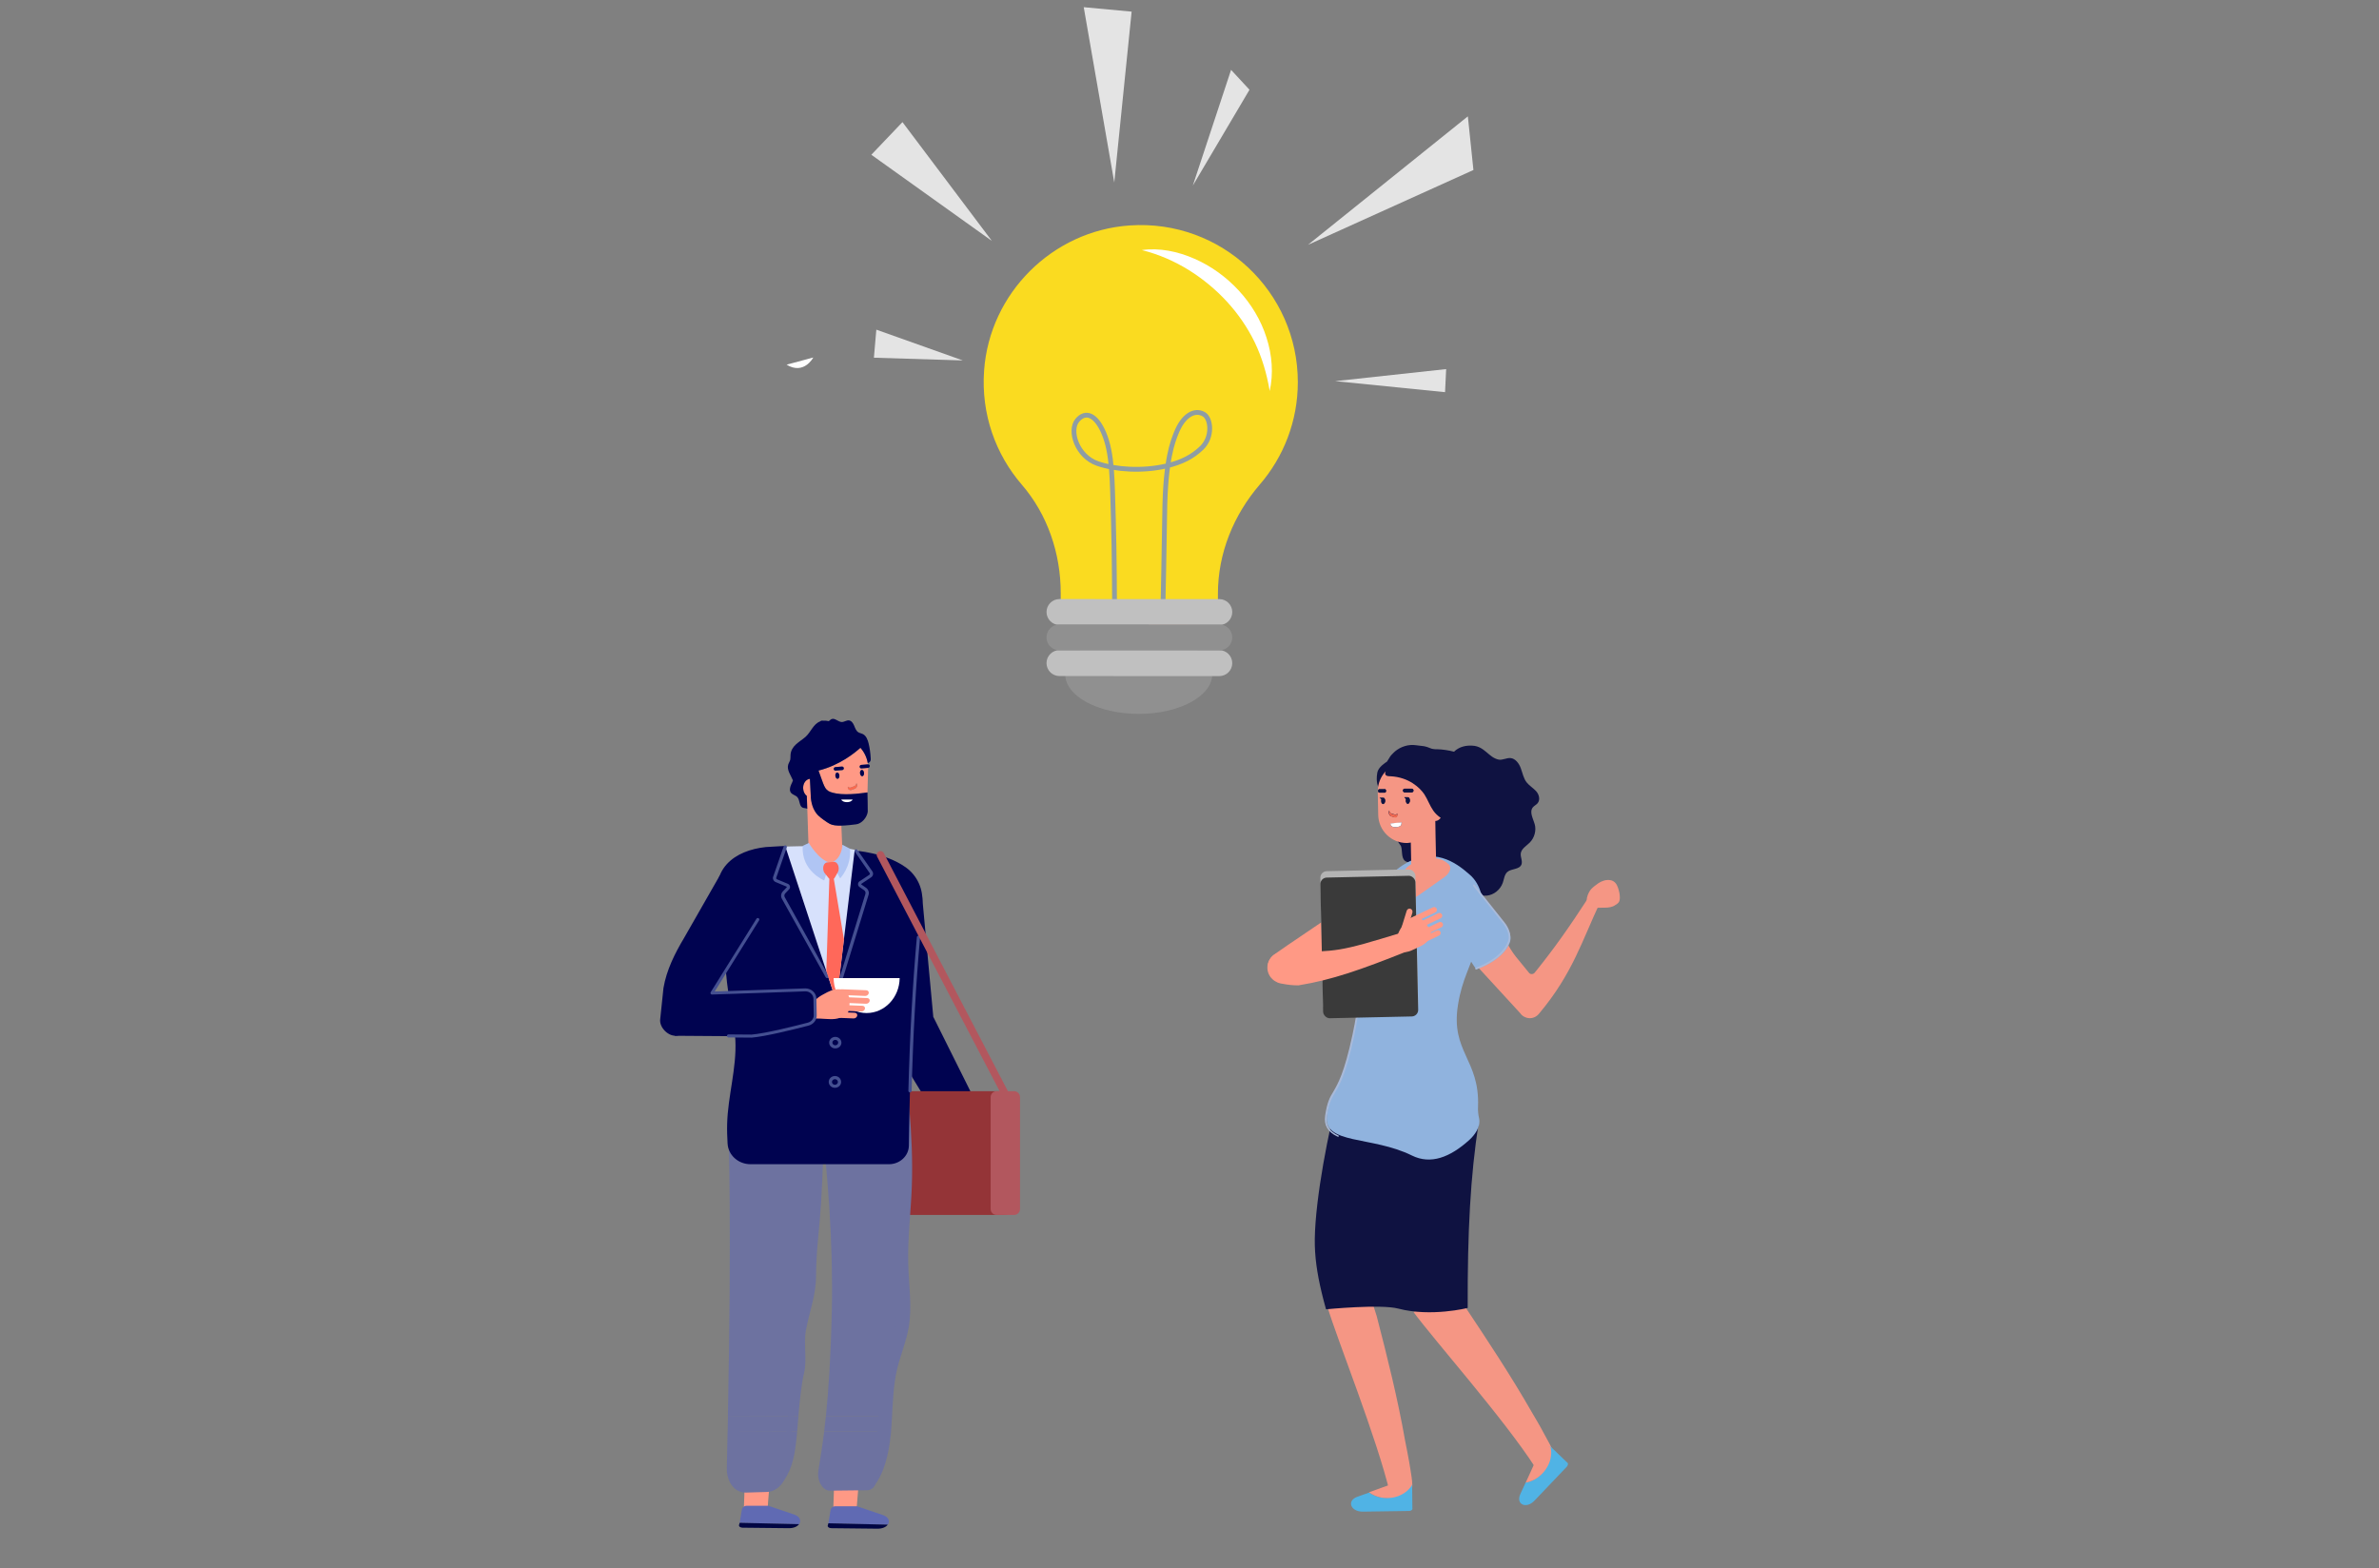 <svg width="364" height="240" viewBox="0 0 364 240" fill="none" xmlns="http://www.w3.org/2000/svg">
<rect x="0" y="0" width="364" height="240" fill="#808080" stroke="none"/>
<g clip-path="url(#clip0_378_6265)">
<path fill-rule="evenodd" clip-rule="evenodd" d="M175.665 84.805C176.229 84.716 176.76 85.126 176.844 85.714L177.602 91.028C177.686 91.617 177.292 92.169 176.728 92.258C176.163 92.347 175.631 91.937 175.548 91.348L174.791 86.035C174.706 85.447 175.099 84.893 175.665 84.805Z" fill="#FF9985"/>
<path fill-rule="evenodd" clip-rule="evenodd" d="M185.714 92.109C185.941 91.25 186.086 90.356 185.86 89.675C185.684 89.148 185.302 88.798 184.908 88.486C183.899 87.682 182.762 87.045 181.528 86.588C180.396 86.17 178.931 85.979 177.65 87.078C176.411 88.14 175.769 89.726 175.63 91.198C175.365 93.989 175.296 94.987 176.39 96.997C177.76 99.514 179.931 100.15 182.437 97.004C183.726 95.385 185.22 93.979 185.714 92.109Z" fill="#FF9985"/>
<path fill-rule="evenodd" clip-rule="evenodd" d="M179.004 88.246L183.974 82.184C184.311 81.774 184.252 81.17 183.844 80.844C183.435 80.517 182.824 80.585 182.487 80.996L177.518 87.058C177.181 87.469 177.24 88.072 177.649 88.399C178.057 88.725 178.668 88.657 179.004 88.246Z" fill="#FF9985"/>
<path fill-rule="evenodd" clip-rule="evenodd" d="M181.511 89.252L186.482 83.19C186.818 82.78 186.759 82.176 186.35 81.849C185.942 81.523 185.331 81.591 184.995 82.002L180.026 88.064C179.689 88.474 179.748 89.078 180.157 89.405C180.564 89.731 181.175 89.663 181.511 89.252Z" fill="#FF9985"/>
<path fill-rule="evenodd" clip-rule="evenodd" d="M124.435 54.709L120.352 55.805C123.018 57.429 124.435 54.709 124.435 54.709Z" fill="white"/>
<path fill-rule="evenodd" clip-rule="evenodd" d="M198.575 58.481C198.578 44.644 186.887 33.535 172.843 34.499C161.017 35.312 151.422 44.873 150.572 56.698C150.091 63.383 152.349 69.54 156.337 74.161C160.299 78.751 162.298 84.717 162.297 90.779L162.296 91.843L186.348 91.85L186.348 90.853C186.349 84.681 188.734 78.816 192.761 74.141C196.383 69.936 198.573 64.466 198.575 58.481Z" fill="#FADB20"/>
<path fill-rule="evenodd" clip-rule="evenodd" d="M174.701 38.268C177.402 37.888 180.234 38.479 182.771 39.602C185.329 40.716 187.639 42.404 189.542 44.464C191.442 46.527 192.937 48.991 193.78 51.663C194.644 54.32 194.859 57.181 194.273 59.835C193.819 57.156 193.081 54.67 191.977 52.375C190.861 50.09 189.423 48.001 187.715 46.146C186.009 44.289 184.041 42.671 181.878 41.315C179.698 39.979 177.335 38.923 174.701 38.268Z" fill="white"/>
<path d="M170.537 93.148C170.537 93.148 170.507 84.367 170.356 79.494C170.164 73.278 170.22 69.412 168.887 66.266C167.693 63.452 166.078 62.816 164.826 64.331C163.531 65.901 164.773 69.846 167.957 70.942C170.708 71.888 174.841 72.147 178.443 71.306C180.855 70.743 182.505 69.86 183.867 68.542C185.609 66.855 185.279 64.055 184.221 63.414C182.816 62.562 181.025 63.541 179.956 66.298C179.501 67.468 178.295 70.18 178.208 78.497C178.165 82.602 177.938 92.88 177.938 92.88" stroke="#8E9DA4" stroke-width="0.733" stroke-linecap="round"/>
<path fill-rule="evenodd" clip-rule="evenodd" d="M185.482 103.176C185.481 106.53 180.442 109.249 174.227 109.247C168.014 109.245 162.977 106.524 162.978 103.169C162.978 99.815 168.017 97.096 174.231 97.097C180.446 97.099 185.483 99.821 185.482 103.176Z" fill="#909090"/>
<path fill-rule="evenodd" clip-rule="evenodd" d="M162.106 95.639L186.56 95.646C187.655 95.647 188.542 94.759 188.544 93.664C188.544 92.569 187.656 91.681 186.561 91.681L162.107 91.673C161.012 91.673 160.124 92.561 160.124 93.655C160.124 94.751 161.012 95.638 162.106 95.639Z" fill="#C0C0C0"/>
<path fill-rule="evenodd" clip-rule="evenodd" d="M186.559 99.497L162.105 99.49C161.011 99.49 160.123 100.378 160.122 101.472C160.121 102.568 161.009 103.456 162.105 103.456L186.558 103.463C187.653 103.463 188.541 102.575 188.542 101.481C188.542 100.386 187.654 99.497 186.559 99.497Z" fill="#C0C0C0"/>
<path fill-rule="evenodd" clip-rule="evenodd" d="M186.56 95.561L162.105 95.553C161.011 95.553 160.123 96.441 160.123 97.535C160.122 98.631 161.01 99.519 162.105 99.519L186.558 99.527C187.654 99.527 188.542 98.639 188.542 97.544C188.542 96.449 187.655 95.561 186.56 95.561Z" fill="#909090"/>
<path fill-rule="evenodd" clip-rule="evenodd" d="M170.489 27.926L165.817 1.101L173.145 1.78L170.489 27.926Z" fill="#E4E4E4"/>
<path fill-rule="evenodd" clip-rule="evenodd" d="M182.509 28.396L188.361 10.691L191.179 13.735L182.509 28.396Z" fill="#E4E4E4"/>
<path fill-rule="evenodd" clip-rule="evenodd" d="M200.124 37.467L224.589 17.804L225.442 26.015L200.124 37.467Z" fill="#E4E4E4"/>
<path fill-rule="evenodd" clip-rule="evenodd" d="M151.767 36.87L138.081 18.685L133.319 23.683L151.767 36.87Z" fill="#E4E4E4"/>
<path fill-rule="evenodd" clip-rule="evenodd" d="M147.315 55.157L134.084 50.448L133.712 54.739L147.315 55.157Z" fill="#E4E4E4"/>
<path fill-rule="evenodd" clip-rule="evenodd" d="M204.292 58.326L221.27 56.482L221.101 60.012L204.292 58.326Z" fill="#E4E4E4"/>
<path d="M232.684 117.55C232.959 118.273 233.097 119.098 233.578 119.718C233.991 120.234 234.576 120.578 235.023 121.059C235.471 121.541 235.711 122.367 235.264 122.917C235.058 123.158 234.748 123.296 234.542 123.536C233.957 124.259 234.576 125.257 234.817 126.117C235.092 127.08 234.783 128.215 234.06 128.938C233.544 129.454 232.787 129.867 232.684 130.589C232.615 131.174 232.994 131.759 232.787 132.309C232.443 133.101 231.239 132.894 230.62 133.445C230.172 133.858 230.138 134.511 229.932 135.096C229.553 136.163 228.555 136.954 227.489 137.057C226.904 137.092 226.319 136.988 225.769 137.229C225.081 137.539 224.668 138.399 223.945 138.571C222.432 138.984 222.053 137.126 221.021 136.163C219.714 134.924 217.202 135.131 216.617 133.41C216.48 132.998 216.48 132.516 216.17 132.241C215.86 131.965 215.344 132 215 131.759C214.347 131.277 214.622 130.176 214.347 129.454C214.312 129.385 214.071 129.041 214.037 129.007C211.353 125.085 210.941 120.371 213.383 117.344C215.413 114.832 218.922 114.11 222.5 115.039C222.535 115.004 222.535 114.97 222.569 114.936C223.36 114.247 224.324 114.041 225.321 114.11C227.179 114.213 227.764 115.933 229.312 116.243C229.897 116.346 230.482 115.968 231.101 116.002C231.858 116.071 232.409 116.793 232.684 117.55Z" fill="#0F1241"/>
<path d="M234.404 216.153C231.136 210.442 227.524 205.006 223.877 199.535C223.67 199.226 223.017 198.4 222.81 198.125L216.273 200.774C219.232 204.834 230.173 217.185 234.92 224.582C235.471 225.407 237.845 224.582 237.879 223.033C237.879 222.139 236.606 220.109 236.056 219.043C235.54 218.045 234.955 217.116 234.404 216.153Z" fill="#F59684"/>
<path d="M237.225 221.349C237.191 221.315 237.088 221.349 236.95 221.384C237.569 223.758 235.987 226.441 233.441 226.854L232.615 228.643C231.893 230.226 233.544 230.983 234.817 229.606L239.702 224.48C239.943 224.239 239.978 223.895 239.771 223.792L237.225 221.349Z" fill="#50B3E5"/>
<path d="M237.225 221.348C236.434 221.21 235.643 222.001 235.54 222.277L233.441 226.887C235.987 226.439 237.845 223.721 237.225 221.348Z" fill="#F59684"/>
<path d="M215 220.522C213.865 214.054 212.282 207.723 210.631 201.359C210.527 201.015 210.183 200.017 210.115 199.673L203.096 199.948C204.507 204.765 210.699 220.075 212.695 228.607C212.936 229.57 215.447 229.604 215.998 228.125C216.307 227.299 215.791 224.925 215.619 223.756C215.447 222.689 215.206 221.623 215 220.522Z" fill="#F59684"/>
<path d="M215.86 168.262C212.97 168.159 209.599 170.326 205.849 168.4C205.298 168.124 204.92 167.505 204.92 166.851C203.268 173.01 201.273 183.228 201.17 189.558C201.135 192.241 201.514 194.822 202.202 197.712C202.339 198.331 202.511 198.95 202.683 199.604C202.752 199.845 202.821 200.086 202.89 200.361C202.89 200.361 211.284 199.535 213.968 200.258C218.956 201.565 224.564 200.154 224.564 200.154C224.53 188.423 224.977 179.994 226.25 171.771C226.25 171.634 222.913 168.468 215.86 168.262Z" fill="#0F1241"/>
<path d="M216.067 227.265C216.067 227.196 215.964 227.161 215.86 227.093C214.587 229.191 211.594 229.948 209.496 228.4L207.672 229.054C206.021 229.638 206.64 231.324 208.498 231.324L215.585 231.221C215.929 231.221 216.17 231.015 216.101 230.774L216.067 227.265Z" fill="#50B3E5"/>
<path d="M216.066 227.231C215.585 226.577 214.484 226.577 214.209 226.646L209.461 228.366C211.56 229.914 214.794 229.364 216.066 227.231Z" fill="#F59684"/>
<path d="M212.681 135.682C213.438 135.906 213.956 136.452 214.122 137.216C214.476 138.819 213.133 141.036 211.193 142.054L206.732 144.378C203.338 146.203 201.322 147.33 200.012 148.099C199.015 148.686 198.427 149.057 197.951 149.38C197.806 149.481 197.677 149.569 197.539 149.659C197.524 149.672 197.511 149.694 197.495 149.707C197.312 149.809 197.114 149.889 196.91 149.943C195.646 150.282 194.367 149.603 194.051 148.425C193.818 147.554 194.179 146.658 194.891 146.111C194.922 146.085 194.962 146.057 194.995 146.039C195.483 145.686 196.101 145.254 196.934 144.693C197.788 144.108 198.872 143.382 200.252 142.444C201.536 141.575 203.031 140.57 204.847 139.337L209.517 136.334C210.601 135.644 211.756 135.397 212.681 135.682Z" fill="#FF9985"/>
<path fill-rule="evenodd" clip-rule="evenodd" d="M213.141 133.472L204.438 138.281C203.671 138.657 203.121 139.392 203.039 140.259C202.889 141.622 203.21 143.793 205.633 146.141C205.633 146.141 214.401 140.759 213.141 133.472Z" fill="#90B3DE"/>
<path fill-rule="evenodd" clip-rule="evenodd" d="M207.087 158.422C208.807 150.268 208.257 145.073 209.151 140.807C209.186 140.635 209.22 140.498 209.255 140.326C209.323 140.085 209.392 139.878 209.495 139.638V139.603C209.736 138.984 209.977 138.296 210.287 137.573C210.94 135.991 211.973 134.546 213.245 133.445C217.856 129.488 221.537 131.174 223.945 133.066L224.771 133.754C228.693 136.988 226.044 144.385 226.044 144.385C225.012 147.998 223.739 149.718 223.085 153.743C221.915 160.968 226.422 162.103 226.147 169.328C226.113 169.982 226.181 170.601 226.319 171.186C226.56 172.459 225.631 173.697 224.84 174.42C221.846 177.138 218.888 178.239 216.032 176.828C209.839 173.766 202.408 175.211 203.027 170.704C203.681 165.922 204.954 168.502 207.087 158.422Z" fill="#90B3DE"/>
<path fill-rule="evenodd" clip-rule="evenodd" d="M204.714 173.938C204.68 173.938 204.68 173.938 204.646 173.938C203.132 173.215 202.547 172.183 202.753 170.738C203.063 168.64 203.476 167.917 204.026 167.023C204.714 165.818 205.678 164.202 206.916 158.456C207.948 153.708 208.189 149.889 208.361 146.793C208.499 144.591 208.637 142.665 208.981 140.91V140.841C209.015 140.669 209.049 140.497 209.118 140.36C209.187 140.153 209.256 139.912 209.359 139.671L209.531 139.224C209.634 138.983 209.703 138.777 209.806 138.536C209.841 138.467 209.909 138.433 209.978 138.467C210.047 138.502 210.082 138.571 210.047 138.639C209.944 138.88 209.875 139.121 209.772 139.327L209.6 139.775C209.497 140.016 209.428 140.256 209.359 140.463C209.325 140.6 209.29 140.738 209.256 140.876V140.944C208.877 142.699 208.774 144.626 208.637 146.862C208.43 149.958 208.189 153.777 207.192 158.559C205.953 164.339 204.99 165.991 204.267 167.195C203.717 168.124 203.338 168.812 203.029 170.841C202.822 172.183 203.373 173.112 204.783 173.766C204.852 173.8 204.887 173.869 204.852 173.938C204.818 173.903 204.783 173.938 204.714 173.938Z" fill="#A9BADA"/>
<path fill-rule="evenodd" clip-rule="evenodd" d="M218.785 131.346C220.058 131.208 220.986 131.621 221.675 132.275C222.156 132.757 221.847 133.617 220.986 134.236C219.645 135.165 218.337 136.094 217.03 137.023C216.273 137.573 215.344 137.504 215.241 136.885C214.863 134.477 214.931 135.199 214.828 133.686C214.725 132.413 217.374 131.484 218.785 131.346Z" fill="#F59684"/>
<path d="M219.199 126.598C220.093 125.945 221.848 125.257 222.536 124.706C222.983 124.328 223.465 123.915 223.809 123.433C223.981 123.192 224.187 122.78 224.29 122.126C224.29 122.126 223.912 121.438 224.222 121.954C223.499 120.75 223.327 119.58 223.534 118.514C223.396 117.894 223.121 117.241 222.433 116.449C220.85 114.729 219.956 114.936 218.923 114.523C217.891 114.11 217.96 114.213 216.653 114.041C215.517 113.869 214.313 114.247 213.419 115.004C213.419 115.004 212.903 115.486 212.731 115.727C212.559 116.002 212.387 116.277 212.215 116.552C211.939 116.725 210.873 117.413 210.735 118.238C210.46 119.821 210.942 120.509 210.942 120.509C211.733 120.371 212.456 119.305 213.144 119.442C213.453 119.546 213.591 119.58 213.763 119.683C214.726 120.303 215.483 120.784 215.827 121.954C216.068 122.917 215.724 124.087 216.446 124.844C217.066 125.498 218.235 125.463 218.923 126.082C218.958 126.22 219.095 126.392 219.199 126.598Z" fill="#0F1241"/>
<path d="M225.151 121.919C225.013 122.71 222.192 126.357 221.091 127.251L219.99 129.041C218.683 128.008 219.749 125.015 219.749 125.015C220.024 124.74 220.162 124.121 220.059 123.501C219.921 122.641 219.405 122.022 218.924 122.091C218.889 122.091 218.855 122.125 218.82 122.16L221.607 118.651C222.226 120.095 225.701 118.719 225.151 121.919Z" fill="#0F1241"/>
<path d="M220.471 125.153C220.023 124.844 219.645 124.5 219.335 124.053C218.785 123.261 218.51 122.332 217.959 121.541C217.306 120.578 215.62 118.926 212.764 118.789C212.489 118.789 212.076 118.754 211.973 118.445C211.939 118.341 211.973 118.204 212.042 118.032C212.145 117.722 212.351 117.344 212.42 117.137C212.455 117.069 212.489 117 212.523 116.931C212.592 116.897 212.661 116.862 212.73 116.862C213.315 116.725 213.9 116.587 214.484 116.449C215.31 116.243 216.101 116.071 216.927 116.002C217.615 115.968 218.338 116.002 218.923 116.415C219.851 117.069 219.989 118.376 220.505 119.374C220.608 119.614 220.746 119.821 220.918 120.027L221.296 119.683C221.365 119.993 221.434 120.337 221.468 120.715C221.709 121.025 221.985 121.3 222.225 121.61L221.159 124.259C221.021 124.809 220.884 125.429 220.643 126.082C220.402 126.805 220.092 127.39 219.714 127.837L219.645 125.601C219.955 125.635 220.264 125.463 220.471 125.153Z" fill="#0F1241"/>
<path d="M212.008 118.031C211.939 118.204 211.939 118.341 211.939 118.444C212.042 118.788 212.455 118.788 212.73 118.788C215.586 118.926 217.272 120.577 217.925 121.541C218.441 122.332 218.751 123.261 219.301 124.052C219.611 124.499 219.99 124.843 220.437 125.153C220.23 125.428 219.955 125.635 219.611 125.635L219.646 127.871L219.783 134.133C219.783 134.58 219.508 134.958 219.164 134.993L216.618 135.061C216.274 135.061 215.964 134.717 215.964 134.236L215.861 128.938C215.689 128.972 215.483 128.972 215.311 129.006C212.902 129.041 210.907 127.114 210.873 124.671L210.804 121.128C210.804 119.924 211.251 118.857 212.008 118.031ZM215.104 122.504C215.104 122.779 215.242 122.986 215.414 122.986C215.586 122.986 215.723 122.745 215.723 122.47C215.723 122.194 215.586 121.988 215.414 121.988H214.863L215.139 122.263C215.139 122.332 215.104 122.435 215.104 122.504ZM214.932 121.265H215.999C216.171 121.265 216.274 121.128 216.274 120.99C216.274 120.818 216.136 120.715 215.999 120.715H214.932C214.76 120.715 214.657 120.853 214.657 120.99C214.657 121.128 214.795 121.265 214.932 121.265ZM213.762 126.564C214.416 126.46 214.451 126.151 214.485 125.876L212.799 126.048C212.696 126.736 213.762 126.564 213.762 126.564ZM212.868 124.912L213.35 125.05C213.625 125.119 213.866 124.843 213.797 124.534V124.465C213.728 124.603 213.556 124.706 213.384 124.637L212.902 124.499C212.696 124.431 212.593 124.259 212.558 124.018L212.524 124.121C212.421 124.465 212.593 124.843 212.868 124.912ZM211.32 122.573C211.32 122.848 211.457 123.054 211.629 123.054C211.801 123.054 211.939 122.814 211.939 122.538C211.939 122.263 211.801 122.057 211.629 122.057H211.079L211.354 122.332C211.32 122.401 211.32 122.47 211.32 122.573ZM211.045 121.3H211.87C212.008 121.3 212.077 121.162 212.077 121.025C212.077 120.853 211.973 120.749 211.87 120.749H211.045C210.941 120.749 210.838 120.887 210.838 121.025C210.838 121.197 210.941 121.3 211.045 121.3Z" fill="#F59684"/>
<path d="M214.657 120.956C214.657 120.784 214.794 120.681 214.932 120.681H215.998C216.171 120.681 216.274 120.818 216.274 120.956C216.274 121.128 216.136 121.231 215.998 121.231H214.932C214.794 121.266 214.657 121.128 214.657 120.956Z" fill="#0F1241"/>
<path d="M211.043 120.75H211.869C211.972 120.75 212.075 120.887 212.075 121.025C212.075 121.197 211.972 121.3 211.869 121.3H211.043C210.906 121.3 210.837 121.162 210.837 121.025C210.837 120.887 210.94 120.75 211.043 120.75Z" fill="#0F1241"/>
<path d="M212.593 124.052C212.627 124.259 212.765 124.465 212.937 124.534L213.419 124.672C213.591 124.706 213.728 124.637 213.832 124.5V124.568C213.9 124.912 213.66 125.188 213.384 125.084L212.903 124.947C212.627 124.844 212.455 124.5 212.559 124.156L212.593 124.052Z" fill="#F16951"/>
<path d="M215.413 122.023C215.585 122.023 215.723 122.229 215.723 122.504C215.723 122.78 215.585 122.986 215.413 123.02C215.241 123.02 215.104 122.814 215.104 122.539C215.104 122.47 215.104 122.367 215.138 122.298L214.863 122.023H215.413Z" fill="#0F1241"/>
<path d="M211.628 122.057C211.8 122.057 211.938 122.263 211.938 122.538C211.938 122.813 211.8 123.02 211.628 123.054C211.456 123.054 211.318 122.848 211.318 122.573C211.318 122.504 211.318 122.401 211.353 122.332L211.078 122.057H211.628Z" fill="#0F1241"/>
<path d="M213.761 126.564C213.761 126.564 212.695 126.736 212.763 126.013L214.449 125.841C214.449 126.185 214.415 126.461 213.761 126.564Z" fill="white"/>
<path fill-rule="evenodd" clip-rule="evenodd" d="M246.918 138.642C247.228 138.47 247.572 138.263 247.71 138.022C247.813 137.816 247.847 137.609 247.847 137.403C247.847 136.853 247.744 136.337 247.538 135.786C247.366 135.304 247.056 134.788 246.368 134.685C245.714 134.582 245.06 134.823 244.544 135.167C243.615 135.855 243.271 136.096 242.927 136.99C242.515 138.126 242.893 138.986 244.51 138.917C245.37 138.882 246.196 138.986 246.918 138.642Z" fill="#F59684"/>
<path fill-rule="evenodd" clip-rule="evenodd" d="M243.168 137.162C239.865 142.254 237.663 145.316 234.808 148.86C234.567 149.135 234.12 149.135 233.913 148.825C232.434 146.933 231.333 145.97 230.37 143.802C228.374 145.419 227.067 146.211 224.899 146.658L232.606 155.052C233.191 155.912 234.67 156.222 235.565 155.018C240.622 148.963 242.067 143.94 244.819 138.091C243.546 138.057 244.166 137.885 243.168 137.162Z" fill="#F59684"/>
<path fill-rule="evenodd" clip-rule="evenodd" d="M223.385 133L230.232 141.395C230.782 142.083 231.298 143.218 231.057 144.078C230.645 145.42 229.131 147.14 225.897 148.344C225.862 148.344 219.188 139.365 223.385 133Z" fill="#90B3DE"/>
<path fill-rule="evenodd" clip-rule="evenodd" d="M225.827 148.344H225.862C229.749 146.865 230.781 144.801 231.022 143.975C231.298 143.081 230.816 141.911 230.197 141.154L225.621 135.409C225.586 135.34 225.483 135.34 225.449 135.374C225.38 135.409 225.38 135.512 225.414 135.581L229.99 141.326C230.541 142.014 231.022 143.115 230.781 143.906C230.541 144.698 229.577 146.659 225.793 148.104C225.724 148.138 225.69 148.207 225.724 148.276C225.724 148.31 225.758 148.344 225.827 148.344Z" fill="#A9BADA"/>
<rect x="202" y="133.337" width="14.547" height="21.53" rx="1" transform="rotate(-1.246 202 133.337)" fill="#B4B4B4"/>
<rect x="202" y="134.316" width="14.547" height="21.53" rx="1" transform="rotate(-1.246 202 134.316)" fill="#3A3A3A"/>
<path d="M194.298 146.791C194.792 146.027 195.653 145.645 196.512 145.709C196.692 145.747 196.851 145.783 197.018 145.824C197.04 145.827 197.066 145.821 197.079 145.819L197.071 145.814C205.147 145.427 204.196 145.852 214.756 142.627L215.111 144.141L215.298 144.116L215.625 145.444L215.178 145.624C208.162 148.425 203.773 149.953 198.78 150.769L198.641 150.79L198.495 150.786C197.751 150.774 197.164 150.73 196.03 150.511C196.022 150.505 196.017 150.513 196.009 150.508C195.967 150.503 195.916 150.493 195.879 150.48C195.598 150.421 195.323 150.3 195.066 150.133C193.915 149.412 193.575 147.909 194.298 146.791Z" fill="#FF9985"/>
<path d="M215.804 139.065C216.045 139.14 216.18 139.414 216.105 139.666L215.396 141.974C215.32 142.226 215.057 142.382 214.815 142.307C214.574 142.232 214.439 141.957 214.514 141.705L215.224 139.397C215.299 139.135 215.552 138.989 215.804 139.065Z" fill="#FF9985"/>
<path d="M218.431 143.992C218.685 143.689 218.908 143.354 218.952 143.028C218.986 142.776 218.892 142.565 218.799 142.355C218.55 141.827 218.217 141.352 217.81 140.918C217.434 140.527 216.89 140.166 216.163 140.361C215.468 140.566 214.907 141.088 214.567 141.654C213.929 142.732 213.716 143.13 213.773 144.161C213.838 145.454 214.59 146.143 216.193 145.344C217.016 144.939 217.88 144.661 218.431 143.992Z" fill="#FF9985"/>
<path d="M216.484 141.119L219.617 139.616C219.828 139.512 219.924 139.26 219.82 139.049C219.716 138.839 219.465 138.742 219.254 138.846L216.111 140.339C215.9 140.443 215.804 140.694 215.907 140.905C216.011 141.127 216.273 141.213 216.484 141.119Z" fill="#FF9985"/>
<path d="M217.288 142.019L220.431 140.515C220.642 140.412 220.738 140.16 220.634 139.949C220.53 139.738 220.279 139.642 220.068 139.746L216.925 141.238C216.714 141.342 216.618 141.594 216.721 141.805C216.825 142.026 217.077 142.112 217.288 142.019Z" fill="#FF9985"/>
<path d="M217.415 143.386L220.548 141.893C220.759 141.789 220.855 141.538 220.751 141.327C220.648 141.116 220.396 141.02 220.185 141.123L217.042 142.616C216.831 142.72 216.735 142.972 216.839 143.183C216.942 143.394 217.194 143.49 217.415 143.386Z" fill="#FF9985"/>
<path d="M217.06 144.666L220.192 143.162C220.403 143.059 220.5 142.807 220.396 142.596C220.292 142.385 220.04 142.289 219.829 142.392L216.687 143.885C216.476 143.989 216.379 144.241 216.483 144.452C216.587 144.673 216.839 144.759 217.06 144.666Z" fill="#FF9985"/>
<path d="M151.935 175.609L149.186 176.481L146.485 171.799L148.826 170.349L151.935 175.609Z" fill="#FF9498"/>
<path d="M146.277 174.33C144.921 172.671 142.05 169.06 141.007 167.203L135.122 157.564L142.827 155.659L150.835 171.724C151.186 172.453 150.911 173.306 150.229 173.638L147.945 174.737C147.385 175.022 146.694 174.851 146.277 174.33Z" fill="#000350"/>
<path d="M154.598 176.841C154.522 177.05 154.285 177.154 154.067 177.078L152.105 176.377C151.887 176.301 151.773 176.064 151.84 175.856C151.915 175.647 152.152 175.543 152.37 175.619L154.332 176.32C154.55 176.396 154.673 176.633 154.598 176.841Z" fill="#FF9498"/>
<path d="M150.238 178.907C150.494 179.135 150.769 179.353 151.044 179.4C151.262 179.438 151.451 179.372 151.631 179.296C152.096 179.097 152.522 178.832 152.911 178.5C153.261 178.197 153.603 177.732 153.461 177.107C153.328 176.5 152.901 175.998 152.418 175.685C151.508 175.088 151.176 174.889 150.286 174.898C149.167 174.908 148.551 175.524 149.167 176.936C149.48 177.647 149.689 178.405 150.238 178.907Z" fill="#FF9498"/>
<path d="M152.797 177.344L153.963 180.111C154.039 180.301 154.257 180.386 154.446 180.31C154.636 180.234 154.721 180.016 154.645 179.827L153.479 177.059C153.404 176.87 153.186 176.784 152.996 176.86C152.807 176.936 152.721 177.154 152.797 177.344Z" fill="#FF9498"/>
<path d="M151.992 178.007L153.158 180.774C153.233 180.964 153.451 181.049 153.641 180.973C153.831 180.898 153.916 180.68 153.84 180.49L152.674 177.723C152.598 177.533 152.38 177.448 152.191 177.524C152.001 177.6 151.916 177.818 151.992 178.007Z" fill="#FF9498"/>
<path d="M150.902 178.007L152.067 180.774C152.143 180.964 152.361 181.049 152.551 180.973C152.74 180.898 152.825 180.68 152.75 180.49L151.584 177.723C151.508 177.533 151.29 177.448 151.101 177.524C150.911 177.6 150.826 177.818 150.902 178.007Z" fill="#FF9498"/>
<path d="M149.717 177.694L150.883 180.462C150.959 180.651 151.177 180.737 151.366 180.661C151.556 180.585 151.641 180.367 151.565 180.177L150.399 177.41C150.324 177.22 150.106 177.135 149.916 177.211C149.726 177.287 149.641 177.505 149.717 177.694Z" fill="#FF9498"/>
<path d="M153.375 166.985H128.564C127.881 166.985 127.332 167.553 127.332 168.264V184.641C127.332 185.343 127.881 185.921 128.564 185.921H153.375C154.617 185.921 155.631 184.878 155.631 183.589V169.316C155.631 168.027 154.617 166.985 153.375 166.985Z" fill="#943437"/>
<path d="M155.167 185.921H152.475C151.973 185.921 151.575 185.513 151.575 185.011V167.895C151.575 167.392 151.982 166.985 152.475 166.985H155.167C155.669 166.985 156.067 167.392 156.067 167.895V185.011C156.067 185.513 155.669 185.921 155.167 185.921Z" fill="#B2575E"/>
<path d="M114.053 224.124L113.759 232.483L116.697 231.687L117.455 230.882L117.522 229.82L117.967 224.465L114.053 224.124Z" fill="#FF9985"/>
<path d="M131.066 230.844L131.596 224.465L127.73 224.124L127.445 232.483L130.345 231.687L131.066 230.844Z" fill="#FF9985"/>
<path d="M139.131 169.591C138.676 164.189 136.126 168.539 137.32 170.387C137.538 170.728 137.861 171.041 137.908 171.468C137.965 171.96 137.662 172.406 137.387 172.785C135.719 175.154 134.809 178.263 134.875 181.353C134.932 184.054 135.709 186.65 136.06 189.314C136.581 193.199 136.23 197.18 135.87 201.094C135.377 206.458 134.894 211.822 134.401 217.187C134.335 217.954 134.259 218.722 134.193 219.49C133.937 222.257 133.69 225.024 133.435 227.801C135.264 225.659 135.993 222.532 136.297 219.48C136.316 219.338 136.325 219.186 136.335 219.044C136.392 218.428 136.429 217.812 136.458 217.196C136.61 214.609 136.676 212.012 137.263 209.519C137.766 207.396 138.628 205.406 139.017 203.245C139.585 200.08 139.064 196.791 138.969 193.559C138.846 189.569 139.367 185.589 139.51 181.599C139.661 177.599 139.462 173.572 139.131 169.591Z" fill="#6D72A0"/>
<path d="M121.399 216.703L111.381 216.665C111.362 217.462 111.343 218.286 111.333 219.13L121.095 219.092C121.19 218.296 121.294 217.499 121.399 216.703Z" fill="#6D72A0"/>
<path d="M111.324 219.13C111.286 220.892 111.248 222.731 111.21 224.674C111.172 226.693 112.338 228.465 114.167 228.408C114.954 228.389 115.987 228.351 117.342 228.313C118.764 228.266 119.968 227.11 120.195 225.555C120.508 223.413 120.802 221.262 121.095 219.082L111.324 219.13Z" fill="#6D72A0"/>
<path d="M122.99 202.402C124.431 187.503 124.981 174.51 124.99 169.307C124.99 168.7 124.857 168.094 124.545 167.601C124.052 166.814 123.275 166.369 122.431 166.369C111.599 166.369 112.347 173.865 111.485 173.894C111.485 173.894 111.959 188.1 111.371 216.665L121.389 216.703C121.967 212.164 122.498 207.463 122.99 202.402Z" fill="#6D72A0"/>
<path d="M135.396 216.751L126.364 216.722C126.279 217.566 126.184 218.343 126.099 219.063L135.093 219.025C135.197 218.277 135.302 217.518 135.396 216.751Z" fill="#6D72A0"/>
<path d="M126.1 219.063C125.796 221.508 125.484 223.375 125.218 225.034C124.943 226.778 126.014 228.124 126.934 228.114L132.715 228.048C133.34 228.038 133.871 227.536 133.966 226.863C134.354 224.285 134.724 221.698 135.094 219.025L126.1 219.063Z" fill="#6D72A0"/>
<path d="M137.216 200.63C138.306 189.408 138.325 179.315 138.353 171.202C138.353 169.601 138.363 168.103 138.372 166.71L138.382 165.307H124.896L125.104 166.899C126.753 179.438 127.483 190.726 127.274 200.45C127.113 207.785 126.763 212.893 126.365 216.722L135.396 216.751C136.031 211.927 136.629 206.733 137.216 200.63Z" fill="#6D72A0"/>
<path d="M123.038 210.06C123.503 208.098 122.934 205.596 123.304 203.596C123.853 200.658 124.848 198.27 124.858 195.256C124.867 191.541 125.398 187.854 125.626 184.139C125.853 180.424 126.166 173.202 126.005 169.487C125.787 164.445 122.508 170.548 123.427 172.302C123.597 172.633 124.574 174.254 124.602 174.661C124.64 175.126 124.375 175.524 124.147 175.875C122.726 178.035 121.91 180.898 121.873 183.769C121.844 186.281 122.394 188.726 122.612 191.219C122.925 194.858 122.526 198.545 122.128 202.174C121.607 206.942 121.086 211.832 120.555 216.694L122.157 216.703C122.365 214.372 122.602 211.879 123.038 210.06Z" fill="#6D72A0"/>
<path d="M122.166 216.703L120.564 216.694C120.479 217.49 120.394 218.286 120.309 219.082L121.967 219.073C122.033 218.333 122.1 217.528 122.166 216.703Z" fill="#6D72A0"/>
<path d="M120.308 219.092C120.015 221.85 119.711 224.598 119.417 227.299C121.038 225.261 121.531 223.309 121.844 220.352C121.882 219.954 121.929 219.528 121.967 219.082L120.308 219.092Z" fill="#6D72A0"/>
<path d="M143.045 158.275L141.093 137.188L132.705 138.733L134.089 149.148C134.392 151.802 134.894 154.446 136.174 156.815L138.591 160.644C139.207 161.791 141.367 161.99 142.211 160.995C142.685 160.426 143.168 159.166 143.045 158.275Z" fill="#000350"/>
<path d="M131.293 130.137C131.16 130.108 131.037 130.08 130.904 130.061C130.601 130.004 130.288 129.947 129.975 129.89C127.217 129.435 122.943 129.445 120.138 129.549L122.09 171.591C122.308 171.581 122.526 171.581 122.744 171.572C126.838 171.477 130.932 171.382 135.027 171.288L131.397 130.156C131.359 130.156 131.321 130.146 131.293 130.137Z" fill="#D7E1FC"/>
<path d="M138.998 144.798H134.951C134.828 144.798 134.724 144.694 134.724 144.571C134.724 144.448 134.828 144.343 134.951 144.343H138.998C139.121 144.343 139.225 144.448 139.225 144.571C139.235 144.703 139.131 144.798 138.998 144.798Z" fill="#444F91"/>
<path d="M138.581 132.724C135.377 130.44 130.762 130.165 130.762 130.165L127.975 153.309L120.138 129.464C119.834 129.473 119.522 129.483 119.228 129.502C118.526 129.54 117.825 129.577 117.162 129.625C112.575 130.118 108.168 132.828 110.158 139.586L111.172 146.343C110.869 147.992 111.238 150.333 111.371 151.375C111.693 153.991 112.395 156.569 112.518 159.213C112.717 163.488 111.371 167.705 111.257 171.979C111.229 172.984 111.267 173.989 111.324 174.993C111.418 176.765 112.963 178.159 114.84 178.159H136.003C137.68 178.159 139.045 176.889 139.064 175.306C139.13 170.074 139.282 164.54 139.424 160.673C139.746 151.679 140.666 142.315 141.092 138.335C141.329 136.183 140.41 134.032 138.581 132.724Z" fill="#000350"/>
<path d="M139.235 167.165C139.093 167.165 138.988 167.051 138.988 166.928C139.206 158.512 139.652 150.371 140.287 143.395C140.296 143.272 140.419 143.168 140.552 143.187C140.685 143.196 140.789 143.31 140.78 143.433C140.145 150.399 139.699 158.521 139.481 166.937C139.481 167.061 139.367 167.165 139.235 167.165Z" fill="#444F91"/>
<path d="M128.639 150.134C128.62 150.134 128.592 150.134 128.573 150.125C128.44 150.087 128.364 149.963 128.402 149.84L132.411 136.799C132.478 136.581 132.392 136.354 132.203 136.221L131.511 135.738C131.359 135.634 131.274 135.472 131.283 135.292C131.283 135.122 131.378 134.951 131.53 134.856L132.999 133.88C133.094 133.814 133.122 133.691 133.056 133.596L130.791 130.326C130.715 130.222 130.743 130.08 130.857 130.004C130.971 129.938 131.122 129.966 131.198 130.07L133.473 133.34C133.681 133.653 133.596 134.051 133.283 134.259L131.814 135.235C131.786 135.254 131.776 135.283 131.776 135.302C131.776 135.321 131.776 135.349 131.814 135.368L132.506 135.852C132.857 136.098 133.018 136.534 132.895 136.932L128.886 149.973C128.848 150.068 128.744 150.134 128.639 150.134Z" fill="#444F91"/>
<path d="M126.554 149.679C126.469 149.679 126.383 149.632 126.336 149.556L119.635 137.538C119.427 137.169 119.493 136.714 119.787 136.401L120.365 135.795C120.394 135.766 120.384 135.738 120.384 135.728C120.384 135.709 120.365 135.69 120.337 135.671L118.697 134.989C118.347 134.847 118.176 134.468 118.309 134.136L119.91 129.53C119.948 129.407 120.09 129.34 120.223 129.378C120.356 129.416 120.422 129.549 120.384 129.672L118.782 134.288C118.735 134.401 118.792 134.525 118.896 134.563L120.536 135.245C120.706 135.311 120.83 135.453 120.867 135.624C120.905 135.795 120.858 135.975 120.735 136.098L120.157 136.704C119.996 136.875 119.967 137.112 120.081 137.311L126.772 149.338C126.838 149.452 126.791 149.594 126.668 149.651C126.63 149.67 126.592 149.679 126.554 149.679Z" fill="#444F91"/>
<path d="M127.805 160.436C127.293 160.436 126.867 160.038 126.867 159.555C126.867 159.071 127.284 158.673 127.805 158.673C128.317 158.673 128.743 159.071 128.743 159.555C128.743 160.038 128.326 160.436 127.805 160.436ZM127.805 159.128C127.559 159.128 127.36 159.318 127.36 159.545C127.36 159.773 127.559 159.962 127.805 159.962C128.051 159.962 128.25 159.773 128.25 159.545C128.25 159.318 128.051 159.128 127.805 159.128Z" fill="#444F91"/>
<path d="M127.748 166.464C127.227 166.464 126.8 166.065 126.8 165.563C126.8 165.07 127.227 164.663 127.748 164.663C128.269 164.663 128.696 165.061 128.696 165.563C128.696 166.065 128.269 166.464 127.748 166.464ZM127.748 165.146C127.502 165.146 127.293 165.336 127.293 165.573C127.293 165.81 127.492 165.999 127.748 165.999C127.994 165.999 128.203 165.81 128.203 165.573C128.203 165.336 127.994 165.146 127.748 165.146Z" fill="#444F91"/>
<path d="M131.653 114.433C130.838 115.172 128.487 117.105 125.246 117.92L125.767 119.37C126.298 120.839 126.459 121.152 127.976 121.427C129.767 121.759 132.525 121.294 132.743 121.266C132.743 121.19 132.743 121.114 132.733 121.038L132.828 117.513L131.823 117.598C131.672 117.607 131.549 117.503 131.53 117.352C131.52 117.2 131.624 117.067 131.776 117.058C131.776 117.058 132.781 116.973 132.8 116.973C132.79 116.906 132.781 116.84 132.771 116.773C132.62 115.873 132.221 115.068 131.653 114.433ZM131.852 117.825C132.022 117.807 132.174 118.015 132.203 118.28C132.221 118.546 132.108 118.773 131.937 118.792C131.767 118.811 131.615 118.603 131.586 118.337C131.558 118.062 131.681 117.835 131.852 117.825ZM128.165 119.181C127.995 119.2 127.843 118.991 127.814 118.726C127.796 118.46 127.909 118.233 128.08 118.214C128.25 118.195 128.402 118.404 128.431 118.669C128.459 118.934 128.336 119.162 128.165 119.181ZM128.857 117.844L127.852 117.93C127.701 117.939 127.578 117.835 127.559 117.683C127.549 117.532 127.653 117.399 127.805 117.39L128.81 117.304C128.961 117.295 129.084 117.399 129.103 117.551C129.113 117.702 129.009 117.835 128.857 117.844ZM130.79 120.697L130.279 120.887C129.985 121 129.682 120.754 129.719 120.432L129.729 120.375C129.833 120.498 130.004 120.574 130.184 120.508L130.696 120.318C130.904 120.242 131.027 120.043 131.037 119.835L131.084 119.92C131.236 120.214 131.103 120.574 130.79 120.697Z" fill="#FF9985"/>
<path d="M125.18 124.772C124.393 123.986 124.062 122.773 124.052 121.645L123.929 119.181C123.294 119.247 122.83 119.92 122.896 120.697C122.934 121.171 123.152 121.569 123.455 121.806L123.521 123.768L123.787 131.852L127.104 133.387L128.933 131.274L128.734 126.346C128.042 126.365 127.388 126.308 126.971 126.08C126.497 125.824 125.578 125.161 125.18 124.772Z" fill="#FF9985"/>
<path d="M128.819 117.304L127.814 117.389C127.663 117.399 127.559 117.532 127.568 117.683C127.577 117.835 127.71 117.949 127.862 117.93L128.866 117.844C129.018 117.835 129.122 117.702 129.113 117.551C129.094 117.399 128.961 117.285 128.819 117.304Z" fill="#000350"/>
<path d="M131.776 117.048C131.625 117.058 131.52 117.19 131.53 117.342C131.539 117.494 131.672 117.607 131.824 117.588L132.828 117.503C132.98 117.494 133.094 117.361 133.084 117.209C133.075 117.067 132.952 116.963 132.809 116.963C132.781 116.963 131.776 117.048 131.776 117.048Z" fill="#000350"/>
<path d="M131.938 118.783C132.108 118.764 132.232 118.536 132.203 118.271C132.184 118.006 132.023 117.797 131.852 117.816C131.682 117.835 131.559 118.062 131.587 118.328C131.606 118.593 131.767 118.802 131.938 118.783Z" fill="#000350"/>
<path d="M128.08 118.214C127.909 118.233 127.786 118.46 127.815 118.726C127.834 118.991 127.995 119.2 128.165 119.181C128.336 119.162 128.459 118.934 128.431 118.669C128.412 118.404 128.251 118.205 128.08 118.214Z" fill="#000350"/>
<path d="M131.037 119.835C131.027 120.043 130.904 120.242 130.696 120.318L130.184 120.508C130.004 120.574 129.833 120.508 129.729 120.375L129.72 120.432C129.682 120.744 129.985 120.991 130.279 120.887L130.79 120.697C131.094 120.583 131.236 120.223 131.075 119.929L131.037 119.835Z" fill="#FA694F"/>
<path d="M127.966 121.427C126.441 121.152 126.289 120.839 125.758 119.37L125.237 117.92C128.488 117.105 130.838 115.181 131.644 114.433C132.212 115.067 132.62 115.873 132.772 116.773C132.866 116.754 132.971 116.698 133.046 116.631C133.255 116.432 133.236 116.233 133.217 115.968C133.179 115.229 133.075 114.489 132.904 113.769C132.762 113.191 132.525 112.565 131.994 112.319C131.776 112.215 131.53 112.186 131.321 112.054C130.99 111.845 130.848 111.428 130.696 111.059C130.544 110.689 130.288 110.291 129.9 110.243C129.53 110.196 129.18 110.49 128.8 110.49C128.241 110.48 127.739 109.826 127.227 110.044C127.066 110.111 126.952 110.262 126.81 110.357C126.516 110.291 126.223 110.262 125.938 110.291C125.863 110.272 125.787 110.262 125.711 110.281C125.616 110.3 125.54 110.348 125.464 110.405C124.422 110.812 124.062 112.044 123.247 112.764C122.346 113.551 121.048 114.091 120.953 115.532C120.934 115.769 120.963 116.006 120.915 116.243C120.849 116.518 120.678 116.754 120.593 117.029C120.366 117.835 121.001 118.64 121.323 119.418C121.256 119.636 121.152 119.844 121.057 120.043C120.877 120.441 120.754 120.934 121.001 121.285C121.238 121.626 121.73 121.683 122.005 121.995C122.413 122.46 122.261 123.351 122.811 123.597C123.029 123.692 123.304 123.654 123.512 123.768L123.446 121.806C123.142 121.569 122.915 121.171 122.887 120.697C122.83 119.92 123.285 119.247 123.92 119.181L124.043 121.645C124.052 122.763 124.384 123.986 125.171 124.772C125.559 125.161 126.488 125.824 126.971 126.08C127.379 126.298 128.042 126.355 128.734 126.346C129.587 126.327 130.478 126.203 130.98 126.147C131.843 126.061 132.667 125.085 132.772 124.213C132.772 124.213 132.743 121.256 132.724 121.256C132.516 121.294 129.758 121.749 127.966 121.427Z" fill="#000350"/>
<path d="M128.725 122.356C128.8 122.583 129.161 122.754 129.587 122.754C130.014 122.754 130.374 122.583 130.449 122.356H128.725Z" fill="white"/>
<path d="M123.749 128.999C123.749 128.999 125.313 131.662 126.972 131.994L126.109 134.733C126.109 134.733 122.574 133.302 122.82 129.445L123.749 128.999Z" fill="#B0C5F4"/>
<path d="M128.885 129.265C128.885 129.265 128.885 131.34 127.236 131.994L128.544 134.411C128.544 134.411 130.288 132.648 130.051 129.881L128.885 129.265Z" fill="#B0C5F4"/>
<path d="M127.578 134.487L127.616 134.449C127.663 134.401 127.701 134.345 127.739 134.278L128.194 133.473C128.393 133.113 128.374 132.601 128.147 132.231C128.005 131.994 127.796 131.88 127.578 131.89L126.554 131.975C126.337 131.994 126.147 132.155 126.043 132.402C125.872 132.8 125.938 133.312 126.194 133.634L126.772 134.354C126.801 134.383 126.829 134.42 126.858 134.449L126.896 134.487L126.431 148.58L127.986 153.309L129.132 143.775L127.578 134.487Z" fill="#FF685A"/>
<path d="M127.948 153.631L128.166 153.878L127.986 153.318L127.948 153.631Z" fill="#91B4DE"/>
<path d="M153.602 167.563C153.394 167.563 153.195 167.449 153.091 167.25L134.202 131.084C134.051 130.8 134.164 130.449 134.449 130.307C134.733 130.156 135.084 130.269 135.226 130.554L154.256 167.061C154.408 167.345 154.152 167.354 153.868 167.506C153.792 167.544 153.697 167.563 153.602 167.563Z" fill="#B2575E"/>
<path d="M127.549 149.679C127.578 152.636 129.833 155.024 132.601 155.024C135.368 155.024 137.624 152.636 137.652 149.679H127.549Z" fill="white"/>
<path d="M128.516 155.754C128.933 155.603 129.35 155.413 129.596 155.138C129.786 154.93 129.843 154.693 129.89 154.465C130.004 153.878 130.013 153.29 129.928 152.721C129.843 152.191 129.587 151.613 128.829 151.442C128.09 151.281 127.256 151.48 126.592 151.831C125.332 152.494 124.886 152.74 124.28 153.688C123.512 154.873 123.739 155.839 125.673 155.887C126.649 155.925 127.597 156.086 128.516 155.754Z" fill="#FF9985"/>
<path d="M128.63 152.257L132.373 152.409C132.629 152.418 132.876 152.228 132.923 151.992C132.97 151.755 132.8 151.546 132.544 151.537L128.8 151.385C128.544 151.376 128.298 151.565 128.251 151.802C128.203 152.048 128.374 152.247 128.63 152.257Z" fill="#FF9985"/>
<path d="M128.772 153.451L132.516 153.603C132.772 153.612 133.018 153.423 133.066 153.186C133.113 152.949 132.942 152.74 132.686 152.731L128.943 152.579C128.687 152.57 128.441 152.759 128.393 152.996C128.346 153.233 128.516 153.442 128.772 153.451Z" fill="#FF9985"/>
<path d="M128.052 154.636L131.795 154.787C132.051 154.797 132.297 154.607 132.345 154.37C132.392 154.133 132.222 153.925 131.966 153.915L128.222 153.764C127.966 153.754 127.72 153.944 127.672 154.181C127.625 154.418 127.796 154.626 128.052 154.636Z" fill="#FF9985"/>
<path d="M126.867 155.697L130.611 155.849C130.866 155.858 131.113 155.669 131.16 155.432C131.208 155.195 131.037 154.986 130.781 154.977L127.038 154.825C126.782 154.816 126.535 155.005 126.488 155.242C126.44 155.489 126.611 155.688 126.867 155.697Z" fill="#FF9985"/>
<path d="M120.109 156.313C122.299 156.152 124.298 155.944 125.853 155.745L125.824 152.977C125.284 152.949 124.772 153.025 124.554 153.006C123.057 152.873 121.597 152.731 120.119 152.56V156.313H120.109Z" fill="#FF9985"/>
<path d="M123.702 156.759C121.626 157.299 117.153 158.417 115.03 158.588L103.23 158.503L105.297 152.134L123.237 151.518C124.043 151.508 124.716 152.105 124.725 152.863L124.773 155.403C124.782 156.038 124.346 156.588 123.702 156.759Z" fill="#000350"/>
<path d="M110.13 133.975L104.68 143.509C103.249 145.907 101.989 148.419 101.515 151.186L101.022 155.896C100.795 157.242 102.368 158.758 103.666 158.465C104.396 158.294 105.571 157.545 106.036 156.721L117.74 137.965L110.13 133.975Z" fill="#000350"/>
<path d="M115.011 158.787L111.457 158.758C111.333 158.758 111.229 158.654 111.229 158.521C111.229 158.398 111.333 158.294 111.457 158.294L114.992 158.322C117.105 158.152 121.721 156.986 123.607 156.493C124.147 156.351 124.517 155.887 124.507 155.366L124.46 152.826C124.45 152.2 123.882 151.688 123.209 151.707L108.945 152.191C108.85 152.2 108.784 152.153 108.737 152.077C108.689 152.001 108.699 151.916 108.737 151.84L115.75 140.59C115.816 140.486 115.958 140.448 116.072 140.514C116.176 140.581 116.214 140.723 116.148 140.837L109.353 151.726L123.19 151.252C123.199 151.252 123.209 151.252 123.218 151.252C124.147 151.252 124.905 151.954 124.915 152.826L124.962 155.366C124.981 156.105 124.46 156.749 123.711 156.948C121.361 157.555 117.096 158.616 115.011 158.787Z" fill="#444F91"/>
<path d="M117.532 230.417L121.475 231.754C122.441 232.076 122.631 232.749 122.261 233.251L113.172 233.042L113.504 231.043C113.561 230.683 113.874 230.427 114.234 230.427H117.532V230.417Z" fill="#606AB3"/>
<path d="M113.173 233.033L113.078 233.374C113.021 233.583 113.277 233.782 113.618 233.782L120.679 233.857C121.446 233.867 121.996 233.602 122.261 233.241L113.173 233.033Z" fill="#000543"/>
<path d="M131.103 230.493L135.046 231.829C136.013 232.152 136.202 232.824 135.832 233.327L126.744 233.118L127.075 231.118C127.132 230.758 127.445 230.502 127.805 230.502H131.103V230.493Z" fill="#606AB3"/>
<path d="M126.744 233.109L126.649 233.45C126.592 233.658 126.848 233.857 127.189 233.857L134.25 233.933C135.018 233.943 135.567 233.677 135.833 233.317L126.744 233.109Z" fill="#000543"/>
</g>
<defs>
<clipPath id="clip0_378_6265">
<rect width="364" height="240" fill="white"/>
</clipPath>
</defs>
</svg>

